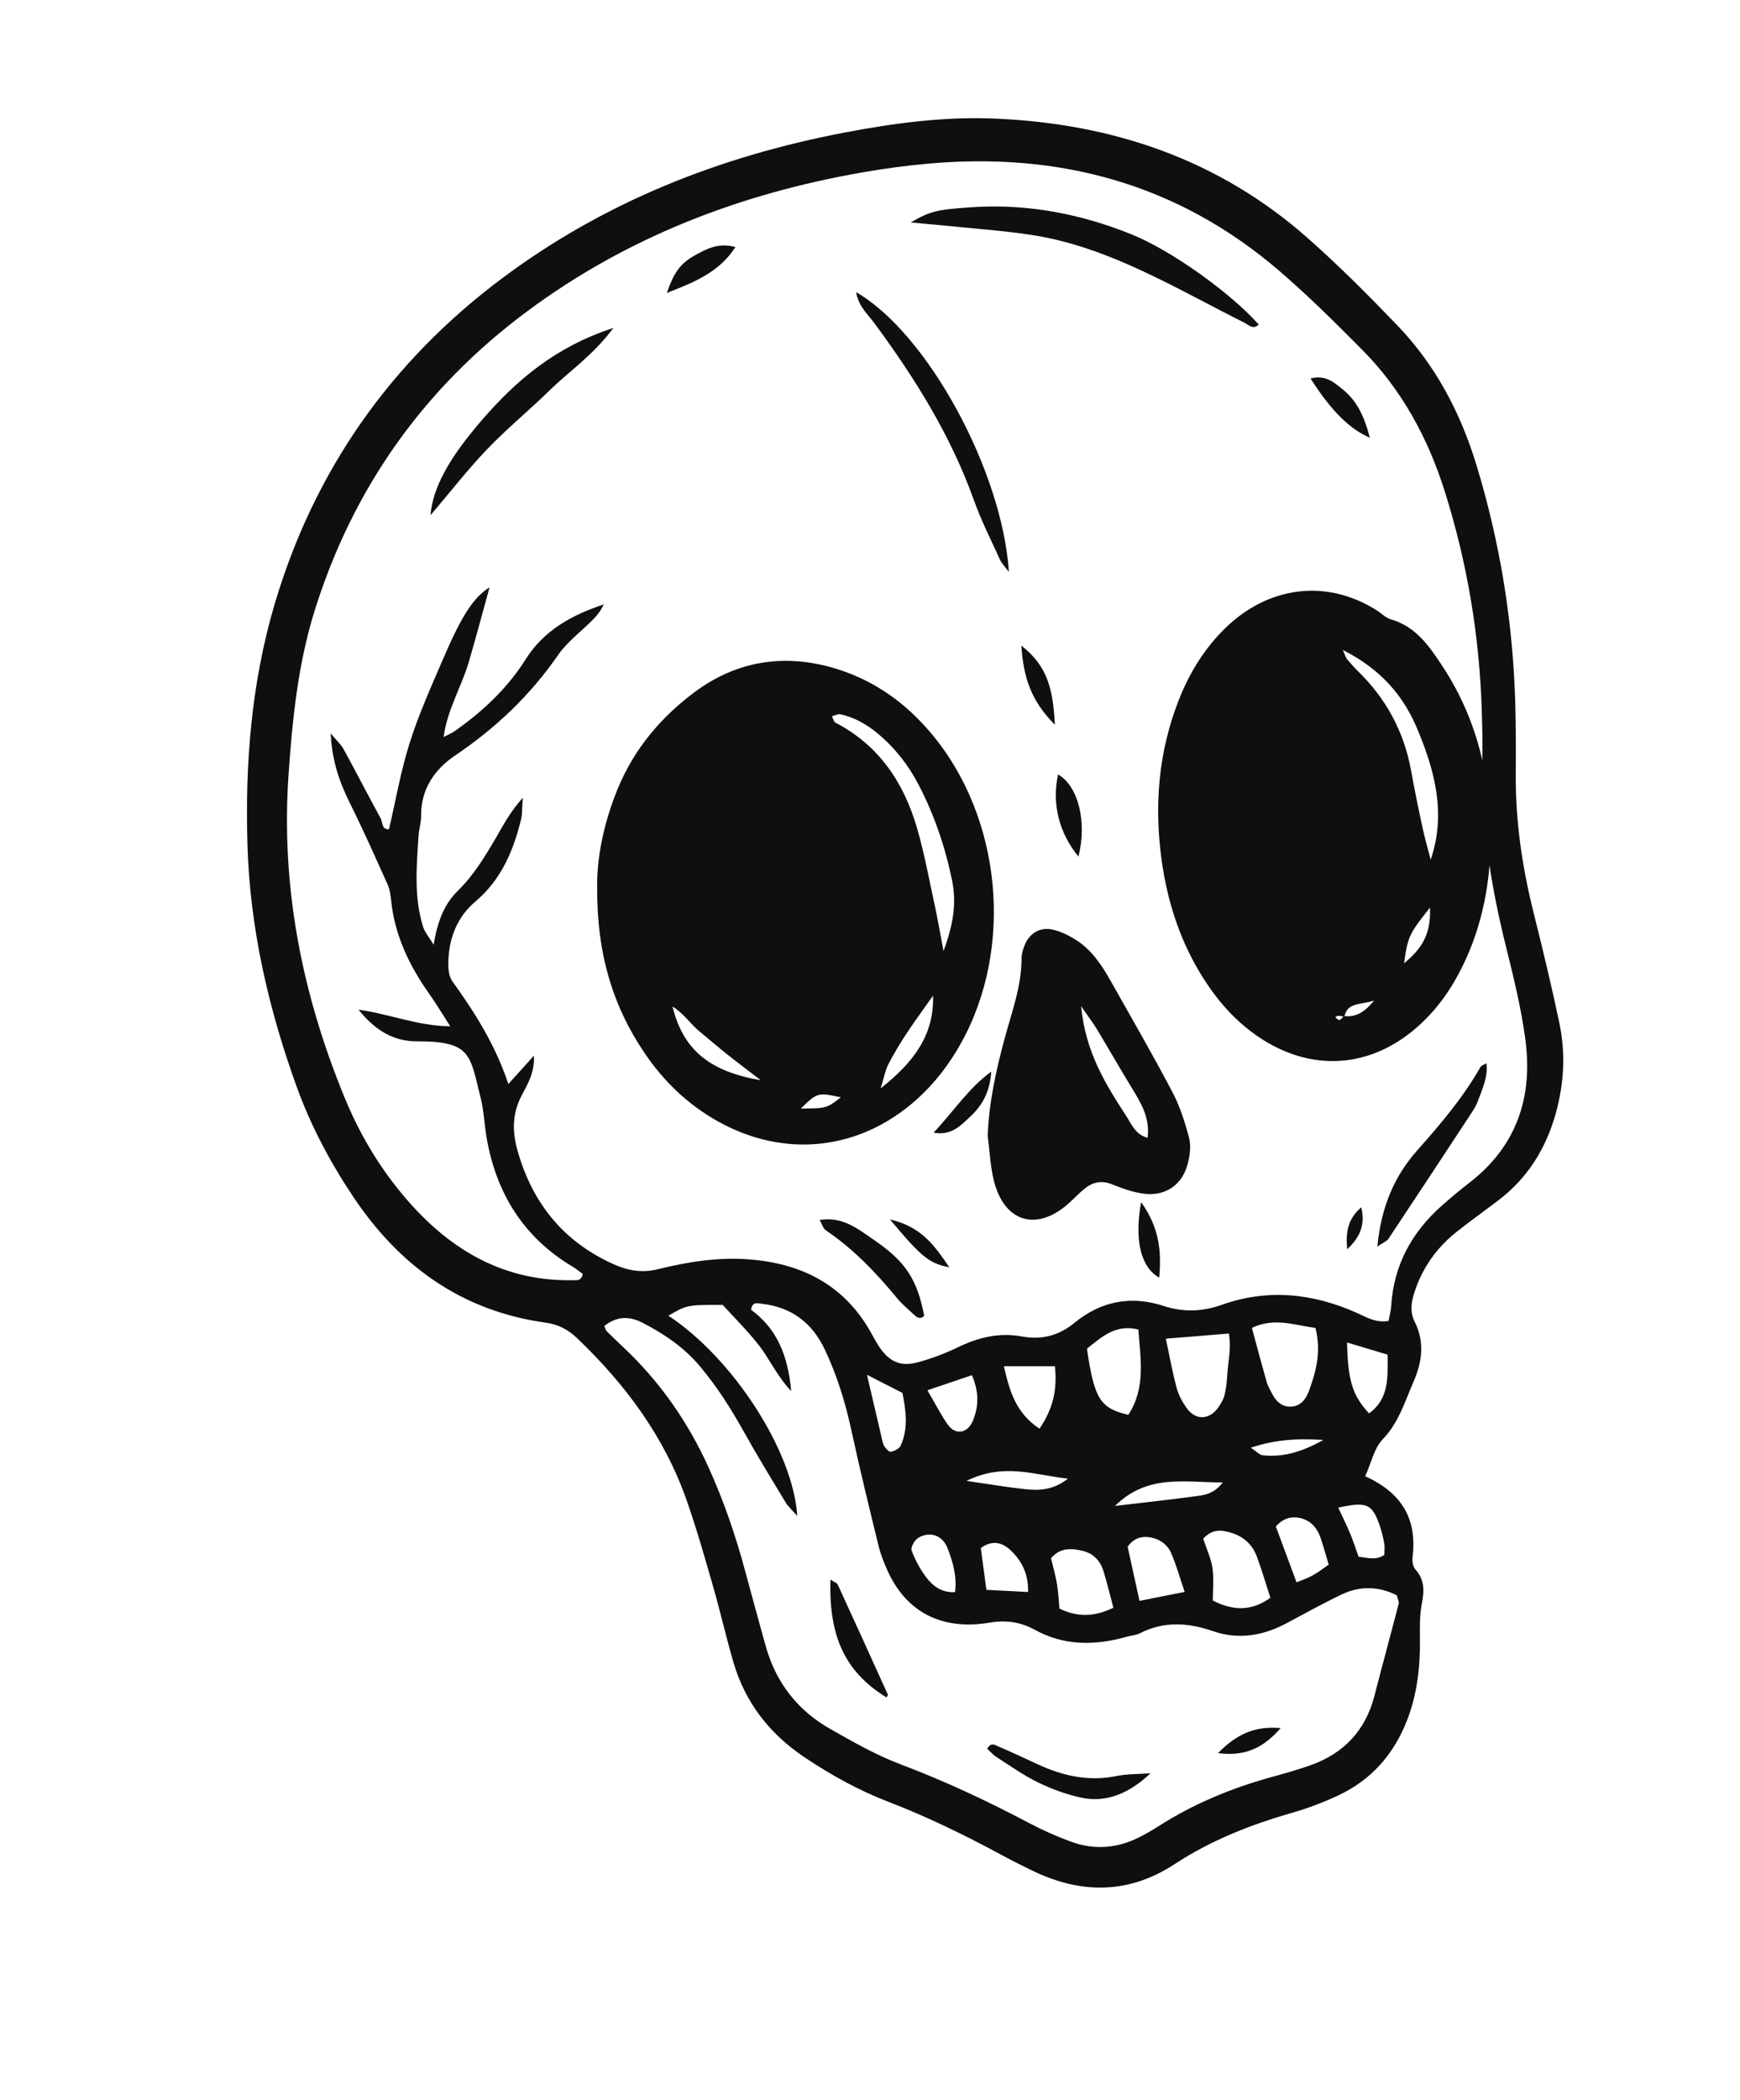 <svg version="1.2" xmlns="http://www.w3.org/2000/svg" viewBox="1933 2118 683 824" width="683" height="824">
	<title>vecteezy_set-collection-magical-celestial-element-dark-holly-doodle_6868501</title>
	<style>
		.s0 { fill: #0f0f0f } 
	</style>
	<g id="Background">
		<g id="&lt;Group&gt;">
		</g>
	</g>
	<g id="Mystical">
		<g id="&lt;Group&gt;">
			<g id="&lt;Group&gt;">
				<g id="&lt;Group&gt;" style="opacity: .4">
				</g>
			</g>
		</g>
		<g id="&lt;Group&gt;">
			<g id="&lt;Group&gt;">
				<g id="&lt;Group&gt;">
				</g>
			</g>
		</g>
		<g id="&lt;Group&gt;">
			<g id="&lt;Group&gt;">
				<g id="&lt;Group&gt;">
				</g>
			</g>
			<g id="&lt;Group&gt;">
			</g>
			<g id="&lt;Group&gt;">
			</g>
			<g id="&lt;Group&gt;">
			</g>
			<g id="&lt;Group&gt;">
			</g>
		</g>
		<g id="&lt;Group&gt;">
			<g id="&lt;Group&gt;">
				<g id="&lt;Group&gt;">
				</g>
			</g>
			<g id="&lt;Group&gt;">
			</g>
			<g id="&lt;Group&gt;">
			</g>
			<g id="&lt;Group&gt;">
			</g>
			<g id="&lt;Group&gt;">
			</g>
		</g>
		<g id="&lt;Group&gt;">
			<g id="&lt;Group&gt;">
				<g id="&lt;Group&gt;">
				</g>
			</g>
			<g id="&lt;Group&gt;">
			</g>
			<g id="&lt;Group&gt;">
			</g>
			<g id="&lt;Group&gt;">
			</g>
			<g id="&lt;Group&gt;">
			</g>
			<g id="&lt;Group&gt;">
			</g>
			<g id="&lt;Group&gt;">
			</g>
			<g id="&lt;Group&gt;">
			</g>
			<g id="&lt;Group&gt;">
			</g>
			<g id="&lt;Group&gt;">
			</g>
			<g id="&lt;Group&gt;">
			</g>
			<g id="&lt;Group&gt;">
			</g>
			<g id="&lt;Group&gt;">
			</g>
			<g id="&lt;Group&gt;">
			</g>
			<g id="&lt;Group&gt;">
			</g>
			<g id="&lt;Group&gt;">
			</g>
			<g id="&lt;Group&gt;">
			</g>
			<g id="&lt;Group&gt;">
			</g>
			<g id="&lt;Group&gt;">
			</g>
			<g id="&lt;Group&gt;">
			</g>
			<g id="&lt;Group&gt;">
			</g>
			<g id="&lt;Group&gt;">
			</g>
			<g id="&lt;Group&gt;">
			</g>
			<g id="&lt;Group&gt;">
			</g>
			<g id="&lt;Group&gt;">
			</g>
			<g id="&lt;Group&gt;">
			</g>
			<g id="&lt;Group&gt;">
			</g>
		</g>
		<g id="&lt;Group&gt;">
			<g id="&lt;Group&gt;">
				<g id="&lt;Group&gt;">
				</g>
			</g>
			<g id="&lt;Group&gt;">
				<g id="&lt;Group&gt;">
				</g>
			</g>
			<g id="&lt;Group&gt;">
				<g id="&lt;Group&gt;">
				</g>
			</g>
			<g id="&lt;Group&gt;">
				<g id="&lt;Group&gt;">
				</g>
			</g>
			<g id="&lt;Group&gt;">
			</g>
			<g id="&lt;Group&gt;">
			</g>
			<g id="&lt;Group&gt;">
			</g>
			<g id="&lt;Group&gt;">
			</g>
			<g id="&lt;Group&gt;">
			</g>
			<g id="&lt;Group&gt;">
			</g>
			<g id="&lt;Group&gt;">
			</g>
			<g id="&lt;Group&gt;">
			</g>
			<g id="&lt;Group&gt;">
			</g>
			<g id="&lt;Group&gt;">
			</g>
			<g id="&lt;Group&gt;">
			</g>
			<g id="&lt;Group&gt;">
			</g>
			<g id="&lt;Group&gt;">
			</g>
			<g id="&lt;Group&gt;">
			</g>
			<g id="&lt;Group&gt;">
			</g>
			<g id="&lt;Group&gt;">
			</g>
			<g id="&lt;Group&gt;">
			</g>
			<g id="&lt;Group&gt;">
			</g>
		</g>
		<g id="&lt;Group&gt;">
			<g id="&lt;Group&gt;">
				<g id="&lt;Group&gt;">
				</g>
			</g>
			<g id="&lt;Group&gt;">
			</g>
			<g id="&lt;Group&gt;">
			</g>
			<g id="&lt;Group&gt;">
			</g>
			<g id="&lt;Group&gt;">
			</g>
			<g id="&lt;Group&gt;">
			</g>
			<g id="&lt;Group&gt;">
			</g>
			<g id="&lt;Group&gt;">
			</g>
		</g>
		<g id="&lt;Group&gt;">
			<g id="&lt;Group&gt;">
				<g id="&lt;Group&gt;">
				</g>
			</g>
			<g id="&lt;Group&gt;">
			</g>
			<g id="&lt;Group&gt;">
			</g>
			<g id="&lt;Group&gt;">
			</g>
			<g id="&lt;Group&gt;">
			</g>
		</g>
		<g id="&lt;Group&gt;">
			<g id="&lt;Group&gt;">
				<g id="&lt;Group&gt;">
				</g>
			</g>
			<g id="&lt;Group&gt;">
			</g>
			<g id="&lt;Group&gt;">
			</g>
			<g id="&lt;Group&gt;">
			</g>
			<g id="&lt;Group&gt;">
			</g>
			<g id="&lt;Group&gt;">
			</g>
			<g id="&lt;Group&gt;">
			</g>
		</g>
		<g id="&lt;Group&gt;">
			<g id="&lt;Group&gt;">
				<g id="&lt;Group&gt;">
					<path id="&lt;Compound Path&gt;" class="s0" d="m2468.87 2697.23c15.08 6.84 20.37 17.41 18.59 31.94-0.18 1.51 0.19 3.6 1.15 4.66 3.6 4.02 3.49 8.3 2.52 13.26-0.9 4.57-0.81 9.38-0.76 14.07 0.1 10.86-1.05 21.45-5.01 31.69-5.22 13.49-14.11 23.6-27.21 29.69-5.82 2.71-11.92 5.01-18.09 6.78-16.23 4.66-31.75 10.77-45.95 20.08-17.81 11.67-36.34 11.88-55.27 2.86q-6.41-3.05-12.67-6.42c-14.4-7.77-29.07-14.96-44.37-20.84-11.69-4.49-22.61-10.53-33.02-17.51-13.77-9.22-23.35-21.56-27.97-37.52-2.87-9.92-5.17-20-8.02-29.92-3.21-11.16-6.4-22.34-10.23-33.29-8.72-24.94-24.01-45.53-42.97-63.65-3.57-3.41-7.36-5.45-12.35-6.14-32.82-4.52-57.25-22.06-75.43-49.17-9.15-13.66-16.82-28.04-22.4-43.53-11.04-30.57-18.27-61.98-19.27-94.53-0.98-32 1.53-63.83 10.64-94.63 15.53-52.48 45.55-95.23 89.4-127.98 40.06-29.93 85.39-47.78 134.29-57.11 19.51-3.72 39.12-6.33 59.03-5.49 46.21 1.94 87.91 16 122.92 46.98 12.24 10.82 23.82 22.44 35.14 34.23 14.87 15.5 24.69 34.09 30.94 54.58 9.36 30.65 14.42 62.02 15.3 94.05 0.24 9.04 0.24 18.09 0.17 27.14-0.14 18.64 2.55 36.88 7.09 54.93 3.56 14.19 6.96 28.43 9.99 42.74 2.55 11.98 1.91 23.98-1.41 35.81-3.84 13.67-10.97 25.19-22.36 33.88-5.48 4.18-11.11 8.16-16.5 12.45-7.95 6.32-13.6 14.3-16.68 24.06-1.19 3.8-1.7 7.42 0.21 11.25 3.95 7.9 2.97 15.64-0.5 23.61-3.43 7.85-5.78 15.98-12.09 22.53-3.33 3.44-4.41 9.06-6.85 14.46zm-326.29-165.02c0.3 6.78-2.52 11.27-4.83 15.66-3.69 7.01-3.69 14.09-1.68 21.32 5.75 20.67 17.97 35.97 37.78 44.85 5.61 2.52 11.1 3.52 17.47 1.94 11.69-2.89 23.65-4.79 35.82-3.83 20.09 1.57 36.45 9.57 47.02 27.46 1.31 2.22 2.43 4.57 3.87 6.71 4.09 6.07 8.5 8.07 15.45 6.15 5.36-1.48 10.65-3.49 15.66-5.9 8-3.85 16.15-5.82 25.01-4.18 7.64 1.41 14.44-0.29 20.53-5.29 10.45-8.57 22.22-10.9 35.13-6.67 7.67 2.52 15.22 2.23 22.78-0.46 18.01-6.39 35.54-4.56 52.78 3.06 3.85 1.7 7.58 4.14 12.69 3.26 0.34-1.94 0.91-3.97 1.04-6.04 1.04-15.94 8.1-28.8 19.91-39.24 3.55-3.13 7.19-6.19 10.93-9.08 18.52-14.34 24.81-33.65 21.81-56.09-1.64-12.33-4.65-24.52-7.66-36.62-6.06-24.36-9.88-48.94-9.23-74.13 0.15-6.02-0.03-12.06-0.21-18.09-0.9-29.44-5.69-58.21-14.58-86.33-6.61-20.89-16.79-39.67-32.23-55.28-10.6-10.7-21.33-21.35-32.74-31.16-39.79-34.18-86.4-46.68-138.08-41.99-8.57 0.77-17.12 1.94-25.6 3.42-47.77 8.34-92.08 25.28-131.25 54.31-40.73 30.18-68.75 69.62-83.79 118.05-6.41 20.67-8.59 42.1-10.1 63.65-3.1 44.33 5.31 86.6 22.15 127.37 6.44 15.6 15.32 29.98 26.76 42.45 16.71 18.23 37.01 29.29 62.45 28.82 1.47-0.03 3.62 0.55 4.08-2.49-1.16-0.84-2.41-1.89-3.8-2.72-19.43-11.55-30.18-28.9-33.94-50.88-0.86-5.09-1.03-10.34-2.28-15.32-4.28-17.02-3.55-22.34-24.91-22.31-9.19 0.02-16.37-4.11-23.06-12.44 12.63 1.82 23.36 6.44 36 6.52-3.1-4.81-5.49-8.84-8.19-12.65-7.84-11.07-13.58-22.95-15-36.64-0.22-2.12-0.51-4.36-1.36-6.27-4.75-10.58-9.47-21.19-14.63-31.58-4.04-8.14-7.19-16.39-7.74-27.76 2.57 3.07 4.11 4.42 5.03 6.1 4.94 9.07 9.68 18.25 14.63 27.32 0.81 1.5 0.26 4.36 3.22 4.18 2.67-11.44 4.65-22.91 8.13-33.91 3.49-11.05 8.29-21.71 12.87-32.38 7.54-17.56 12.12-24.64 18.48-28.63-2.86 10.34-5.39 19.85-8.15 29.29-2.83 9.68-8.39 18.51-9.89 29.44 2-1.05 3.22-1.53 4.26-2.25 11.04-7.73 20.73-16.78 27.98-28.29 7.18-11.4 18.22-17.37 30.61-21.49-1.08 2.4-2.59 4.3-4.28 6.02-4.54 4.6-9.97 8.56-13.59 13.78-10.95 15.83-24.46 28.69-40.4 39.43-8.04 5.41-13.54 13.19-13.4 23.76 0.03 2.56-0.85 5.11-1.01 7.68-0.77 12.04-1.89 24.12 1.8 35.91 0.64 2.04 2.21 3.8 4.11 6.94 1.51-8.99 4.06-15.81 9.47-21.12 6.24-6.11 10.68-13.45 15.04-20.9 2.74-4.69 5.19-9.63 10.49-15.65-0.33 4.48-0.2 6.53-0.66 8.43-3.01 12.34-7.79 23.71-17.83 32.2-7.39 6.26-10.53 14.55-10.75 23.99-0.05 2.47 0.21 5.48 1.56 7.35 8.75 12.18 16.79 24.74 22.02 40.36 3.72-4.12 6.44-7.14 10.03-11.12zm100.98 131.64c-5.93-6.44-8.62-12.92-12.85-18.24-4.51-5.68-9.69-10.84-14.03-15.62-13.99 0-13.99 0-21.32 4.25 25.17 16.53 48.96 52.96 50.59 78.56-1.96-2.25-3.55-3.62-4.58-5.32-5.57-9.21-11.19-18.4-16.43-27.79-5.06-9.06-10.57-17.73-17.27-25.69-6.25-7.43-14.06-12.65-22.52-17.03-5.21-2.7-10.29-2.46-14.93 1.32 0.48 1.16 0.55 1.66 0.83 1.94q3.21 3.18 6.51 6.28c14.33 13.43 25.35 29.19 33.49 47.07 6.1 13.38 10.79 27.2 14.59 41.36 2.56 9.57 5.21 19.11 7.84 28.65 3.97 14.44 12.51 25.48 25.45 32.82 8.97 5.08 18.04 10.27 27.64 13.89 17.38 6.55 34.08 14.4 50.47 23.05 5.31 2.8 10.85 5.27 16.5 7.32 8.9 3.23 17.79 2.6 26.31-1.63q4.05-2.02 7.86-4.47c13.91-8.89 28.97-15.1 44.86-19.44 4.98-1.37 9.96-2.77 14.82-4.5 13.13-4.66 21.62-13.65 25.13-27.28 3.1-12.06 6.39-24.07 9.52-36.13 0.18-0.71-0.33-1.6-0.73-3.25-6.88-3.52-14.31-3.88-21.7-0.34-7.37 3.52-14.52 7.51-21.74 11.35-9.17 4.87-18.8 6.47-28.7 3.04-9.8-3.38-19.26-4.01-28.74 0.82-1.5 0.77-3.33 0.86-4.99 1.33-12.45 3.53-24.66 3.72-36.33-2.73-5.53-3.05-11.34-3.85-17.5-2.79q-2.55 0.44-5.13 0.63c-16.21 1.12-28.36-6.1-35.09-20.99-1.42-3.13-2.71-6.38-3.52-9.7-3.68-15.05-7.37-30.1-10.65-45.24-2.37-11-5.62-21.61-10.44-31.8-5.07-10.7-13.2-16.71-24.89-18.01-1.58-0.17-3.55-0.95-4.07 2.37 9.97 7.28 14.51 17.77 15.74 31.94zm205.8-24.83c-7.98-0.95-15.94-4.28-24.95 0 1.99 7.36 3.83 14.34 5.8 21.27 0.47 1.62 1.39 3.11 2.17 4.63 1.45 2.83 3.64 4.96 6.91 5.01 3.98 0.06 6.23-2.71 7.47-6.06 2.82-7.64 4.95-15.42 2.6-24.85zm-34 2.22c-8.39 0.68-16.12 1.32-24.73 2.02 1.47 6.9 2.58 13.15 4.22 19.26 0.75 2.8 2.24 5.54 3.93 7.94 3.53 5 9.09 4.73 12.58-0.43 0.94-1.4 1.87-2.93 2.27-4.53 0.61-2.46 0.94-5.02 1.08-7.56 0.28-5.39 1.68-10.8 0.65-16.7zm-55.7 5.95c2.9 19.74 5.15 23.33 16.23 25.95 6.88-10.43 4.82-21.87 3.93-33.49-8.83-2.17-14.18 2.76-20.16 7.54zm45.63 74.55c1.38 4.18 3.08 7.74 3.63 11.47 0.6 4.1 0.14 8.35 0.14 12.79 7.9 4.05 15.27 4.26 22.6-1.09-1.86-5.72-3.4-11.02-5.31-16.18-1.72-4.63-5.11-7.78-9.9-9.27-3.78-1.18-7.46-1.75-11.16 2.28zm-35.25 27.09c-1.45-5.42-2.52-9.97-3.9-14.42-1.21-3.88-3.87-6.79-7.79-7.8-4.55-1.18-9.22-1.51-12.8 2.8 0.85 3.57 1.79 6.8 2.34 10.09 0.54 3.23 0.68 6.53 0.98 9.66 7.23 3.47 13.64 3.27 21.17-0.33zm10.25-2.7c5.67-1.12 11.27-2.23 17.73-3.51-1.97-5.76-3.32-10.71-5.37-15.36-1.41-3.2-4.31-5.34-7.91-6-3.64-0.67-6.77 0.27-9.11 3.64 1.5 6.83 3.03 13.78 4.66 21.23zm-39.26-67.55c5.52-8.1 6.98-15.61 6.06-24.51-6.92 0-13.17 0-20.04 0 2.17 9.34 4.43 18.15 13.98 24.51zm92.78 38.4c2.67 7.19 5.29 14.26 8.12 21.89 1.89-0.8 4.23-1.58 6.36-2.75 2.13-1.16 4.06-2.71 6.27-4.22-1.13-3.75-2.03-6.99-3.08-10.19-1.27-3.81-3.6-6.84-7.58-7.94-4.01-1.1-7.51 0.11-10.09 3.21zm36.57-44.41c8.06-5.88 7.29-14.26 7.29-23.05-5.55-1.66-10.61-3.18-15.92-4.77 0.35 15.05 2.14 20.81 8.63 27.82zm-197.07-15.14c2.07 8.85 3.86 16.56 5.67 24.27 0.29 1.24 0.45 2.59 1.08 3.64 0.59 0.98 1.87 2.42 2.57 2.28 1.43-0.28 3.37-1.18 3.9-2.36 3.1-6.9 2.07-13.92 0.69-20.73-4.69-2.4-8.74-4.47-13.91-7.1zm23.73 6.07c3.33 5.66 5.39 9.85 8.08 13.58 3.04 4.21 7.78 3.27 9.8-1.71 2.3-5.65 2.4-11.26-0.42-17.79-5.66 1.92-10.69 3.62-17.46 5.92zm10.84 79.21c0.8-6.22-0.86-11.9-2.99-17.36-1.94-4.97-6.92-6.67-11.45-3.95-1.44 0.87-3.08 3.78-2.62 4.98 1.48 3.86 3.51 7.66 6.06 10.9 2.54 3.24 6.02 5.7 11 5.43zm150.41-33.16c1.93 4.16 3.46 7.18 4.74 10.31 1.26 3.06 2.27 6.22 3.25 8.95 3.85 0.41 6.81 1.54 10.11-0.72 0-1.33 0.23-3.01-0.05-4.59-0.46-2.53-1.07-5.06-1.95-7.46-2.9-8-4.99-8.91-16.1-6.49zm-138.1 32.25c6.02 0.31 10.97 0.57 16.37 0.85 0.16-6.95-2.41-12.16-6.83-16.34-3.31-3.13-7.25-4.21-11.74-0.89 0.7 5.21 1.37 10.23 2.2 16.38zm-7.82-42.75c9.44 1.36 16.17 2.53 22.95 3.25 5.52 0.58 11.05 0.46 16.89-4.13-13.21-1.38-25.06-6.38-39.84 0.88zm58.29 9.83c11.36-1.34 21.01-2.38 30.63-3.67 3.81-0.51 7.95-0.67 11.67-5.53-15.31-0.07-29.59-3.33-42.3 9.2zm81.78-25.9c-11.08-0.65-19.12-0.02-28.48 3.05 2.3 1.5 3.45 2.87 4.73 2.99 7.6 0.75 14.66-0.93 23.75-6.04z"/>
				</g>
			</g>
			<g id="&lt;Group&gt;">
				<g id="&lt;Group&gt;">
					<path id="&lt;Compound Path&gt;" class="s0" d="m2167.41 2466.26c-0.2-11.69 2.59-25.46 8.07-38.79 6.42-15.61 17.01-28.12 30.2-37.93 16.88-12.55 36.1-15.35 56.36-8.88 14.78 4.72 26.8 13.51 36.67 25.31 27.51 32.89 32.35 83.87 11.54 121.29-4.64 8.33-10.37 15.83-17.5 22.2-22.31 19.93-51.64 23.16-77.81 8.61-11.89-6.62-21.44-15.79-29.01-27.02-12.66-18.74-18.7-39.5-18.52-64.79zm135.95 24.88c4.05-10.91 5.08-19.15 3.37-27.59-2.67-13.11-6.95-25.71-13.14-37.62-4-7.71-9.28-14.45-15.97-20.05-4.34-3.65-9.18-6.39-14.74-7.63-0.96-0.22-2.14 0.49-3.31 0.8 0.56 1.09 0.73 2.17 1.31 2.47 17.19 8.9 26.97 23.65 32.16 41.65 2.85 9.88 4.69 20.06 6.89 30.12 1.08 4.97 1.93 9.99 3.43 17.85zm-24.69 53.92c13.29-10.5 21.02-21.17 20.58-36.4-6.29 8.88-12.84 17.56-17.72 27.3-1.05 2.1-1.45 4.53-2.86 9.1zm-47.08-3.24c-6.02-4.63-9.74-7.4-13.37-10.3-3.67-2.94-7.23-6-10.86-9-3.36-2.78-5.79-6.69-10.37-9.61 3.98 16.57 14.24 25.55 34.6 28.91zm15.75 11.15c10.1-0.1 10.1-0.1 15.75-4.42-9.08-1.95-9.35-1.87-15.75 4.42z"/>
				</g>
			</g>
			<g id="&lt;Group&gt;">
				<g id="&lt;Group&gt;">
					<path id="&lt;Compound Path&gt;" class="s0" d="m2518.11 2447.03c-0.07 17.45-3.26 34.2-10.97 49.97-4.39 9-10.04 17.05-17.53 23.71-18.72 16.65-42.1 18.12-62.85 3.97-8.66-5.91-15.47-13.58-21.12-22.37-9.24-14.38-14.4-30.27-16.7-47.04-2.9-21.22-1.22-42.06 6.6-62.19 4.26-10.96 10.26-20.79 18.8-28.99 15.98-15.35 38.53-19.6 59.14-6.56 1.81 1.15 3.44 2.89 5.41 3.46 9.98 2.85 15.32 10.78 20.49 18.68 13.37 20.42 18.78 43.16 18.73 67.36zm-57.59 69.65c4.18 0.41 7.56-0.85 11.84-6.07-5.98 1.76-10.52 0.77-11.64 6.32-0.81-0.13-1.62-0.34-2.44-0.36-0.38-0.02-0.77 0.34-1.15 0.52 0.53 0.42 1.22 1.27 1.57 1.15 0.7-0.23 1.22-1.01 1.82-1.56zm-0.44-143.67c1.26 2.85 1.34 3.26 1.58 3.53 1.41 1.61 2.79 3.27 4.32 4.76 11.12 10.81 18.14 23.78 20.91 39.08 1.37 7.6 2.94 15.17 4.57 22.72 0.88 4.1 2.08 8.14 3.13 12.2 6.15-18.09 1.59-34.93-5.23-51.22-5.38-12.85-13.98-23.3-29.28-31.07zm34.22 101.11c-8.23 10.35-8.68 11.34-10.17 21.84 6.76-5.53 10.67-11.22 10.17-21.84z"/>
				</g>
			</g>
			<g id="&lt;Group&gt;">
				<g id="&lt;Group&gt;">
					<path id="&lt;Compound Path&gt;" class="s0" d="m2320.69 2563.61c0.52-13.1 3.29-25.69 6.66-38.14 2.8-10.35 6.63-20.45 6.64-31.4 0-1.67 0.53-3.41 1.13-5 1.87-4.87 6.16-7.53 11.25-6.29 3.24 0.78 6.43 2.37 9.25 4.2 6.31 4.08 10.22 10.33 13.82 16.73 8 14.23 16.18 28.36 23.77 42.8 2.96 5.63 4.95 11.87 6.55 18.04 0.81 3.13 0.29 6.88-0.55 10.1-2.16 8.35-8.82 12.87-17.43 11.69-4.18-0.57-8.33-2.06-12.28-3.65-4.12-1.66-7.58-0.88-10.79 1.73-2.33 1.89-4.37 4.13-6.64 6.1-12.36 10.74-24.86 6.92-28.91-9.13-1.46-5.77-1.68-11.85-2.47-17.78zm36.67-50.82c1.71 18.01 9.6 30.59 17.68 43.03 2.08 3.18 3.56 7.35 8.44 8.62 0.95-8.13-2.73-13.85-6.28-19.68-4.65-7.62-9.08-15.38-13.69-23.03-1.43-2.36-3.13-4.56-6.15-8.94z"/>
				</g>
			</g>
			<g id="&lt;Group&gt;">
				<path id="&lt;Path&gt;" class="s0" d="m2290.47 2205.28c7.8-4.49 10.3-5.04 23.83-5.96 21.81-1.48 42.7 2.52 62.89 10.65 15.26 6.15 38.3 22.45 49.89 35.34-2.1 2.22-3.96 0.16-5.52-0.62-11.11-5.58-22.02-11.56-33.18-17.04-16.21-7.97-32.89-14.85-50.88-17.53-11.44-1.71-23.02-2.49-34.54-3.68-3.39-0.34-6.78-0.63-12.48-1.16z"/>
			</g>
			<g id="&lt;Group&gt;">
				<path id="&lt;Path&gt;" class="s0" d="m2329.02 2342.42c-1.69-2.27-2.85-3.38-3.46-4.74-3.54-7.8-7.44-15.48-10.32-23.53-9.06-25.32-23.09-47.76-38.94-69.23-2.63-3.57-6.31-6.69-7.25-12.28 27.83 15.98 57.36 69.95 59.97 109.78z"/>
			</g>
			<g id="&lt;Group&gt;">
				<path id="&lt;Path&gt;" class="s0" d="m2101.98 2320.17c0.89-10.91 7.36-22.51 20.14-37.3 13.59-15.72 28.99-28.84 51.67-36.2-8.14 10.9-17.4 17-25.15 24.59-7.99 7.81-16.69 14.92-24.41 22.99-7.66 8-14.5 16.81-22.25 25.92z"/>
			</g>
			<g id="&lt;Group&gt;">
				<path id="&lt;Path&gt;" class="s0" d="m2473.65 2607.12c1.51-15.54 6.62-27.59 15.69-37.79 9.13-10.27 17.99-20.69 24.81-32.7 0.33-0.58 1.29-0.8 2.34-1.42 0.59 5.1-1.38 9.43-2.99 13.8-0.59 1.6-1.29 3.21-2.22 4.63q-16.56 25.26-33.27 50.42c-0.63 0.95-1.97 1.42-4.36 3.06z"/>
			</g>
			<g id="&lt;Group&gt;">
				<path id="&lt;Path&gt;" class="s0" d="m2254.73 2596.69c9.12-1.52 15.15 3.62 21.26 7.78 12.62 8.6 17.02 15.59 19.79 29.81-1.75 1.74-3.09 0.44-4.31-0.7-2.21-2.04-4.53-4.02-6.43-6.32-8.26-9.99-17.13-19.3-27.96-26.58-0.92-0.62-1.26-2.08-2.35-3.99z"/>
			</g>
			<g id="&lt;Group&gt;">
				<path id="&lt;Path&gt;" class="s0" d="m2221.68 2214.95c-6.58 10.11-16.34 13.82-26.94 18 2.68-7.75 5.21-11.46 10.63-14.53 4.73-2.67 9.65-5.39 16.31-3.47z"/>
			</g>
			<g id="&lt;Group&gt;">
				<path id="&lt;Path&gt;" class="s0" d="m2356.32 2454.1c-7.67-9.41-10.49-20.77-8-32.25 7.96 4.62 11.44 18.68 8 32.25z"/>
			</g>
			<g id="&lt;Group&gt;">
				<path id="&lt;Path&gt;" class="s0" d="m2447.43 2266.51c5.84-1.52 9.11 1.48 12.33 4.03 5.47 4.32 8.59 10.09 10.94 19.21-7.84-3.34-15.16-10.51-23.27-23.24z"/>
			</g>
			<g id="&lt;Group&gt;">
				<path id="&lt;Path&gt;" class="s0" d="m2322.12 2538.45c-0.59 7.46-2.94 12.76-8.51 17.91-3.62 3.35-7.2 7.31-14.15 6.06 7.9-8.38 13.68-17.43 22.66-23.97z"/>
			</g>
			<g id="&lt;Group&gt;">
				<path id="&lt;Path&gt;" class="s0" d="m2347.07 2402.37c-9.65-9.68-12.32-18.94-13.17-31.05 10.62 8.19 12.46 17.78 13.17 31.05z"/>
			</g>
			<g id="&lt;Group&gt;">
				<path id="&lt;Path&gt;" class="s0" d="m2380.92 2589.69c7.32 10.2 7.99 19.59 7.1 29.61-7.13-3.96-9.86-14.57-7.1-29.61z"/>
			</g>
			<g id="&lt;Group&gt;">
				<path id="&lt;Path&gt;" class="s0" d="m2282.34 2596.47c12.58 2.9 17.66 10.55 23.31 18.79-8-1.62-10.78-3.84-23.31-18.79z"/>
			</g>
			<g id="&lt;Group&gt;">
				<path id="&lt;Path&gt;" class="s0" d="m2461.81 2608.16c-0.55-5.98-0.07-11.69 5.51-16.44 1.76 7.12-0.79 12.08-5.51 16.44z"/>
			</g>
			<g id="&lt;Group&gt;">
				<path id="&lt;Path&gt;" class="s0" d="m2384.6 2813.77c-8.75 8.32-17.82 11.64-27.36 9.54-5.77-1.27-11.5-3.36-16.81-5.96-5.73-2.79-10.99-6.56-16.38-10.01-1.34-0.87-2.41-2.16-3.53-3.17 1.48-2.8 3.2-1.41 4.46-0.87 5.1 2.17 10.12 4.54 15.15 6.87 9.91 4.59 20.1 6.95 31.11 4.69 4-0.82 8.19-0.7 13.36-1.09z"/>
			</g>
			<g id="&lt;Group&gt;">
				<path id="&lt;Path&gt;" class="s0" d="m2258.97 2737.77c1.58 1.04 2.57 1.33 2.85 1.94q9.92 21.56 19.68 43.2c0.11 0.24-0.35 0.73-0.54 1.11-16.02-9.91-22.68-23.58-21.99-46.25z"/>
			</g>
			<g id="&lt;Group&gt;">
				<path id="&lt;Path&gt;" class="s0" d="m2435.71 2796.05c-6.9 7.87-14.07 11.19-24.62 9.82 7.09-7.19 14.15-10.76 24.62-9.82z"/>
			</g>
		</g>
		<g id="&lt;Group&gt;">
			<g id="&lt;Group&gt;">
				<g id="&lt;Group&gt;">
				</g>
			</g>
			<g id="&lt;Group&gt;">
			</g>
			<g id="&lt;Group&gt;">
			</g>
			<g id="&lt;Group&gt;">
			</g>
			<g id="&lt;Group&gt;">
			</g>
		</g>
		<g id="&lt;Group&gt;">
			<g id="&lt;Group&gt;">
				<g id="&lt;Group&gt;">
				</g>
			</g>
			<g id="&lt;Group&gt;">
			</g>
		</g>
		<g id="&lt;Group&gt;">
			<g id="&lt;Group&gt;">
				<g id="&lt;Group&gt;">
				</g>
			</g>
			<g id="&lt;Group&gt;">
			</g>
			<g id="&lt;Group&gt;">
			</g>
			<g id="&lt;Group&gt;">
			</g>
			<g id="&lt;Group&gt;">
			</g>
			<g id="&lt;Group&gt;">
			</g>
			<g id="&lt;Group&gt;">
			</g>
			<g id="&lt;Group&gt;">
			</g>
			<g id="&lt;Group&gt;">
			</g>
			<g id="&lt;Group&gt;">
			</g>
			<g id="&lt;Group&gt;">
			</g>
			<g id="&lt;Group&gt;">
			</g>
			<g id="&lt;Group&gt;">
			</g>
			<g id="&lt;Group&gt;">
			</g>
			<g id="&lt;Group&gt;">
			</g>
			<g id="&lt;Group&gt;">
			</g>
			<g id="&lt;Group&gt;">
			</g>
			<g id="&lt;Group&gt;">
			</g>
			<g id="&lt;Group&gt;">
			</g>
			<g id="&lt;Group&gt;">
			</g>
			<g id="&lt;Group&gt;">
			</g>
			<g id="&lt;Group&gt;">
			</g>
			<g id="&lt;Group&gt;">
			</g>
		</g>
		<g id="&lt;Group&gt;">
			<g id="&lt;Group&gt;">
				<g id="&lt;Group&gt;">
				</g>
			</g>
			<g id="&lt;Group&gt;">
				<g id="&lt;Group&gt;">
				</g>
			</g>
			<g id="&lt;Group&gt;">
				<g id="&lt;Group&gt;">
				</g>
			</g>
			<g id="&lt;Group&gt;">
			</g>
			<g id="&lt;Group&gt;">
			</g>
			<g id="&lt;Group&gt;">
			</g>
			<g id="&lt;Group&gt;">
			</g>
			<g id="&lt;Group&gt;">
			</g>
			<g id="&lt;Group&gt;">
			</g>
			<g id="&lt;Group&gt;">
			</g>
			<g id="&lt;Group&gt;">
			</g>
			<g id="&lt;Group&gt;">
			</g>
			<g id="&lt;Group&gt;">
			</g>
			<g id="&lt;Group&gt;">
			</g>
		</g>
		<g id="&lt;Group&gt;">
			<g id="&lt;Group&gt;">
				<g id="&lt;Group&gt;">
				</g>
			</g>
			<g id="&lt;Group&gt;">
			</g>
			<g id="&lt;Group&gt;">
			</g>
			<g id="&lt;Group&gt;">
			</g>
			<g id="&lt;Group&gt;">
			</g>
			<g id="&lt;Group&gt;">
			</g>
			<g id="&lt;Group&gt;">
			</g>
			<g id="&lt;Group&gt;">
			</g>
			<g id="&lt;Group&gt;">
			</g>
			<g id="&lt;Group&gt;">
			</g>
			<g id="&lt;Group&gt;">
			</g>
		</g>
	</g>
</svg>